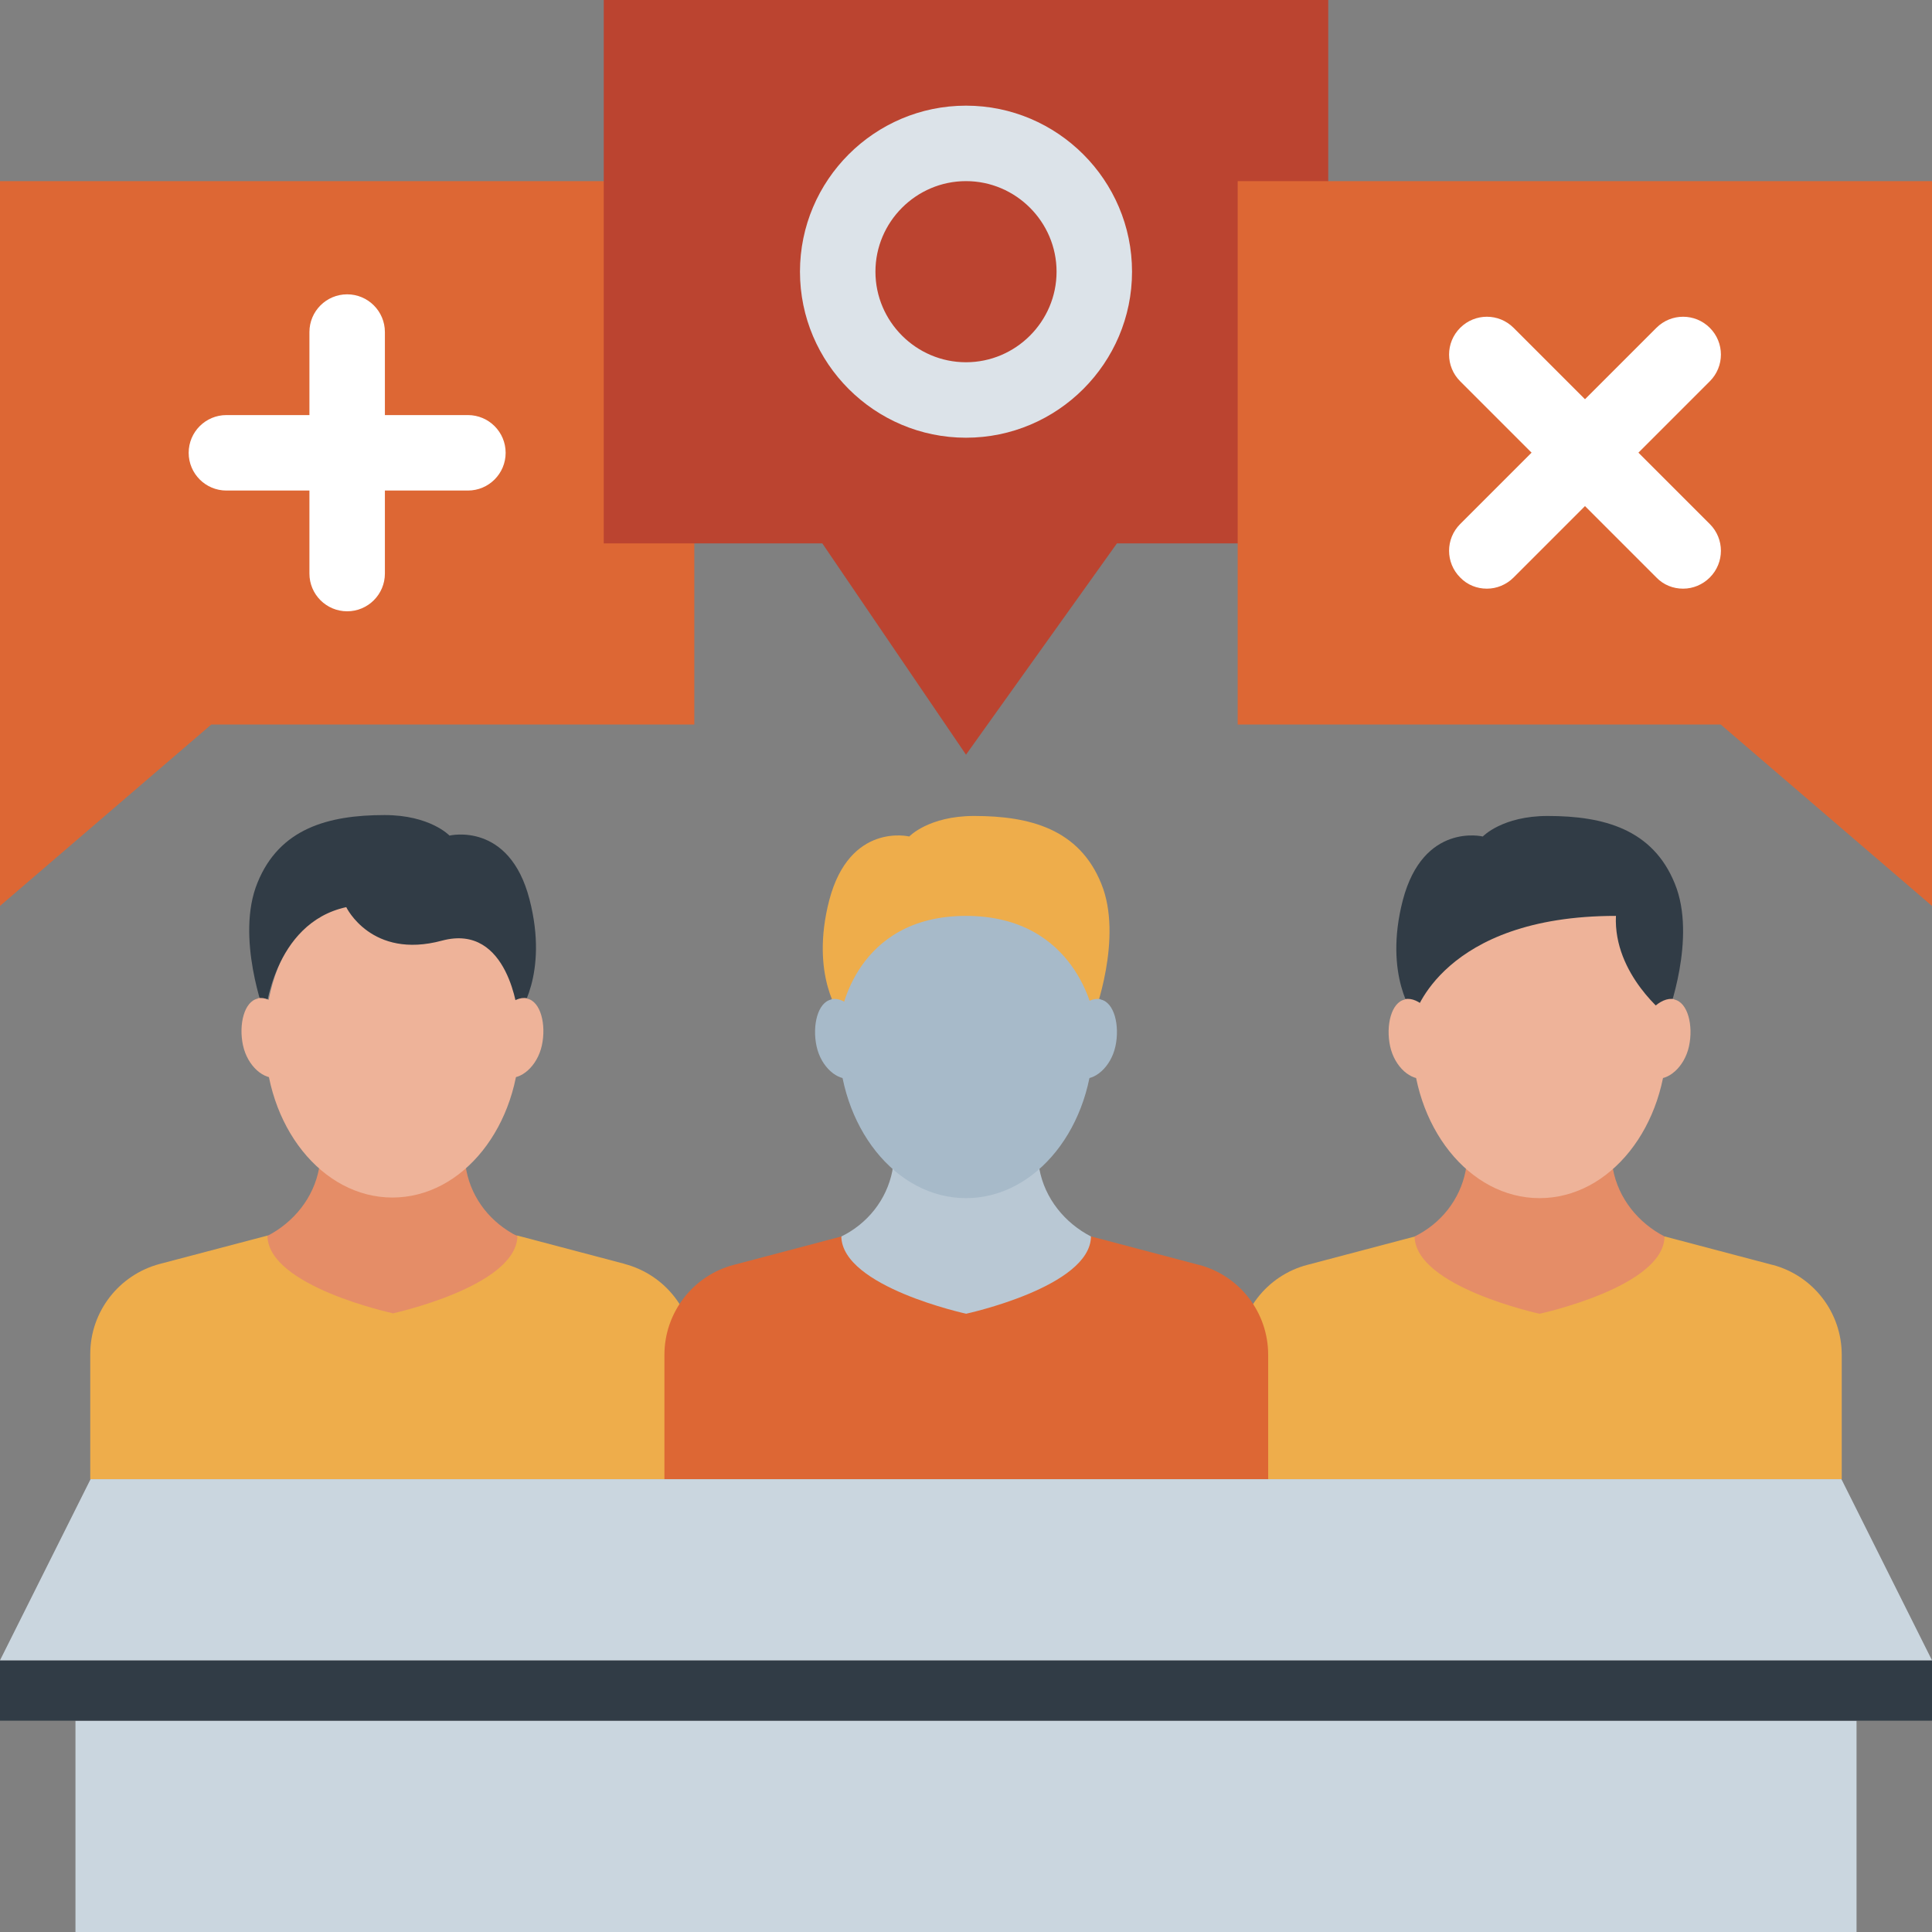 <?xml version="1.0" encoding="UTF-8"?><svg id="Layer_21" xmlns="http://www.w3.org/2000/svg" viewBox="0 0 64 64"><rect x="0" y="0" width="64" height="64" fill="#808080" stroke="none"/><defs><style>.cls-1{fill:#b9c8d4;}.cls-1,.cls-2,.cls-3,.cls-4,.cls-5,.cls-6,.cls-7,.cls-8,.cls-9,.cls-10,.cls-11{stroke-width:0px;}.cls-2{fill:#bb4430;}.cls-3{fill:#e58d67;}.cls-4{fill:#dce3e9;}.cls-5{fill:#eeb399;}.cls-6{fill:#a7bac9;}.cls-7{fill:#dd6734;}.cls-8{fill:#eead4b;}.cls-9{fill:#313c46;}.cls-10{fill:#cad6df;}.cls-11{fill:#fff;}</style></defs><g id="Edited"><g id="Group"><polygon id="Path" class="cls-7" points="23 24 7 24 0 30.01 0 6 23 6 23 24"/><polygon id="Path-2" class="cls-2" points="44 18 37 18 32 25 27.24 18 20 18 20 0 44 0 44 18"/><path id="Shape" class="cls-4" d="M32,14.5c-3.03,0-5.5-2.47-5.5-5.5s2.47-5.5,5.5-5.5,5.5,2.47,5.5,5.5-2.47,5.5-5.5,5.5ZM32,6c-1.65,0-3,1.35-3,3s1.35,3,3,3,3-1.35,3-3-1.35-3-3-3Z"/><polygon id="Path-3" class="cls-7" points="41 24 57 24 64 30.01 64 6 41 6 41 24"/><path id="Path-4" class="cls-11" d="M55.75,19.5c-.32,0-.64-.12-.88-.37l-6.5-6.5c-.49-.49-.49-1.28,0-1.77.49-.49,1.28-.49,1.77,0l6.5,6.5c.49.49.49,1.28,0,1.77-.24.24-.56.37-.88.37Z"/><path id="Path-5" class="cls-11" d="M49.25,19.5c-.32,0-.64-.12-.88-.37-.49-.49-.49-1.28,0-1.77l6.5-6.5c.49-.49,1.28-.49,1.77,0,.49.49.49,1.28,0,1.77l-6.5,6.5c-.24.24-.56.37-.88.37Z"/><path id="Path-6" class="cls-11" d="M11.5,20.25c-.69,0-1.25-.56-1.25-1.25v-8c0-.69.56-1.25,1.25-1.25s1.25.56,1.25,1.25v8c0,.69-.56,1.25-1.25,1.25Z"/><path id="Path-7" class="cls-11" d="M15.5,16.25H7.5c-.69,0-1.25-.56-1.25-1.25s.56-1.25,1.25-1.25h8c.69,0,1.25.56,1.25,1.25s-.56,1.25-1.25,1.25Z"/><path id="Path-8" class="cls-8" d="M58.71,41.9l-3.56-.94h-8.28l-3.56.94c-1.35.35-2.3,1.58-2.3,2.98v4.12h20v-4.12c0-1.4-.94-2.62-2.29-2.98Z"/><path id="Path-9" class="cls-3" d="M51,43.52s4.12-.89,4.14-2.56c-.87-.45-1.53-1.26-1.71-2.24-.03-.14-.05-1.06-.06-1.19h-4.74c-.02.16-.04,1.1-.08,1.26-.19.96-.83,1.75-1.69,2.17.03,1.67,4.14,2.56,4.14,2.56Z"/><ellipse id="Oval" class="cls-5" cx="51" cy="34.4" rx="4.22" ry="5.29"/><path id="Path-10" class="cls-9" d="M46.85,33.65s-1.03-1.32-.38-3.83c.68-2.59,2.65-2.11,2.65-2.11,0,0,.64-.68,2.15-.68,1.86,0,3.48.44,4.21,2.24.74,1.8-.25,4.38-.25,4.38,0,0-1.79-1.36-1.7-3.31-5.76,0-6.68,3.31-6.68,3.31Z"/><path id="Path-11" class="cls-5" d="M55.46,33.1c-.45-.1-1.05.5-1.2,1.19-.15.69.09,1.33.54,1.43.45.1,1-.37,1.15-1.06.15-.69-.04-1.46-.49-1.55Z"/><path id="Path-12" class="cls-5" d="M46.54,33.1c.45-.1,1.05.5,1.2,1.19.15.69-.09,1.33-.54,1.43-.45.1-1-.37-1.15-1.06-.15-.69.04-1.46.49-1.55Z"/><path id="Path-13" class="cls-8" d="M20.7,41.87l-3.56-.94h-8.28l-3.57.94c-1.35.36-2.3,1.58-2.3,2.98v4.15h20v-4.15c0-1.4-.94-2.62-2.3-2.98Z"/><path id="Path-14" class="cls-3" d="M13,43.5s-4.12-.89-4.14-2.56c.87-.45,1.53-1.26,1.71-2.24.03-.14.05-1.05.06-1.19h4.74c.02.16.04,1.1.08,1.27.19.96.83,1.74,1.69,2.17-.04,1.67-4.14,2.56-4.14,2.56Z"/><ellipse id="Oval-2" class="cls-5" cx="13" cy="34.38" rx="4.22" ry="5.29"/><path id="Path-15" class="cls-9" d="M17.16,33.62s1.03-1.32.38-3.83c-.67-2.59-2.65-2.11-2.65-2.11,0,0-.64-.68-2.15-.68-1.86,0-3.48.44-4.21,2.24-.74,1.8.25,4.38.25,4.38,0,0,.26-3.04,2.69-3.57,0,0,.83,1.74,3.17,1.11,2.23-.6,2.52,2.46,2.52,2.46Z"/><path id="Path-16" class="cls-5" d="M8.54,33.07c.45-.1,1.05.5,1.2,1.19.15.69-.09,1.33-.54,1.43-.45.1-1-.37-1.15-1.06-.15-.69.04-1.46.49-1.55Z"/><path id="Path-17" class="cls-5" d="M17.46,33.07c-.45-.1-1.05.5-1.2,1.19s.09,1.33.54,1.43c.45.1,1-.37,1.15-1.06.15-.69-.04-1.46-.49-1.55Z"/><path id="Path-18" class="cls-7" d="M39.71,41.9l-3.56-.94h-8.28l-3.56.94c-1.35.35-2.3,1.58-2.3,2.98v4.12h20v-4.12c0-1.4-.94-2.62-2.29-2.98Z"/><path id="Path-19" class="cls-1" d="M32,43.52s4.12-.89,4.14-2.56c-.87-.45-1.53-1.26-1.71-2.24-.03-.14-.05-1.06-.06-1.19h-4.74c-.02.16-.04,1.1-.07,1.26-.19.96-.83,1.75-1.69,2.17.03,1.67,4.14,2.56,4.14,2.56Z"/><ellipse id="Oval-3" class="cls-6" cx="32" cy="34.4" rx="4.22" ry="5.29"/><path id="Path-20" class="cls-8" d="M27.85,33.65s-1.03-1.32-.38-3.83c.68-2.59,2.65-2.11,2.65-2.11,0,0,.64-.68,2.15-.68,1.86,0,3.48.44,4.21,2.24.74,1.8-.25,4.38-.25,4.38,0,0-.54-3.31-4.23-3.31s-4.15,3.31-4.15,3.31Z"/><path id="Path-21" class="cls-6" d="M36.46,33.1c-.45-.1-1.05.5-1.2,1.19-.15.69.09,1.33.54,1.43.45.1,1-.37,1.15-1.06.15-.69-.04-1.46-.49-1.55Z"/><path id="Path-22" class="cls-6" d="M27.54,33.1c.45-.1,1.05.5,1.2,1.19.15.69-.09,1.33-.54,1.43-.45.1-1-.37-1.15-1.06-.15-.69.04-1.46.49-1.55Z"/><rect id="Rectangle" class="cls-10" x="2.5" y="57" width="59" height="7"/><rect id="Rectangle-2" class="cls-9" y="55" width="64" height="2"/><polygon id="Path-23" class="cls-10" points="61 49 3 49 0 55 64 55 61 49"/></g></g></svg>